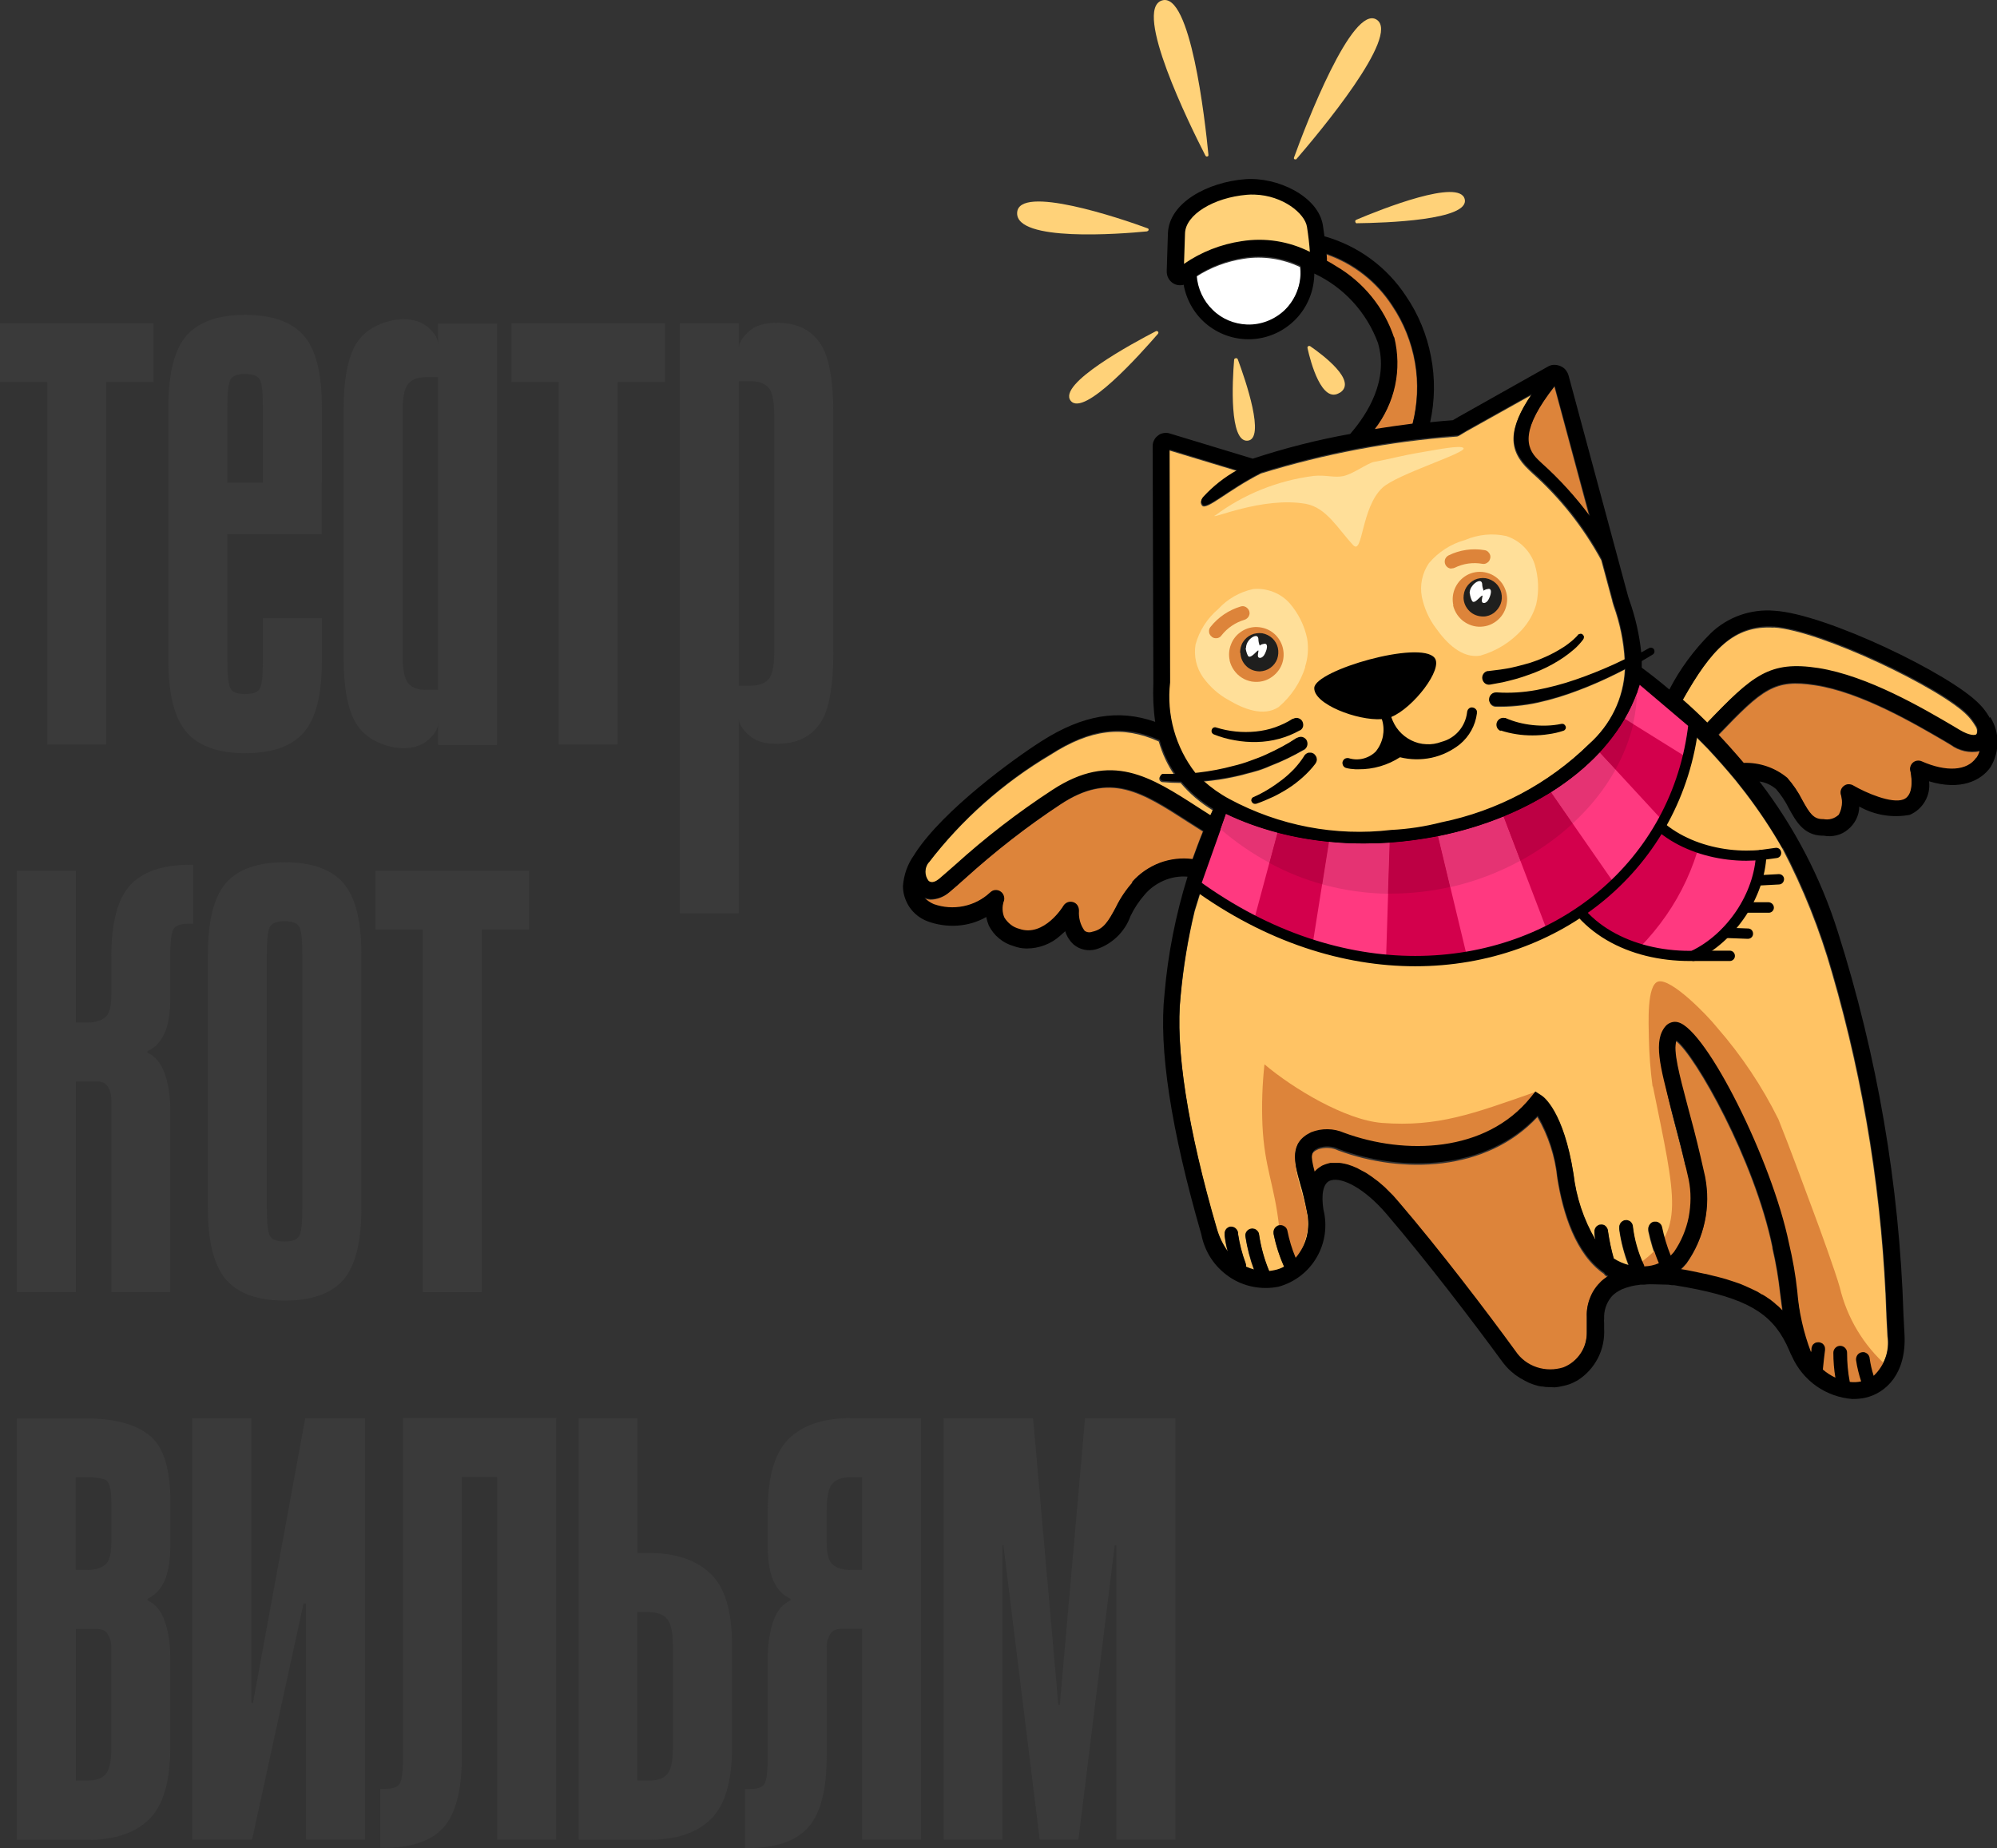 <?xml version="1.0" encoding="UTF-8"?> <svg xmlns="http://www.w3.org/2000/svg" xmlns:xlink="http://www.w3.org/1999/xlink" id="_Слой_2" data-name="Слой 2" viewBox="0 0 117.88 109.11"><rect x="0" y="0" width="117.88" height="109.11" fill="#333333" stroke="none"/><defs><style> .cls-1 { clip-path: url(#clippath); } .cls-2 { fill: none; } .cls-2, .cls-3, .cls-4, .cls-5, .cls-6, .cls-7, .cls-8, .cls-9, .cls-10, .cls-11, .cls-12, .cls-13, .cls-14, .cls-15, .cls-16 { stroke-width: 0px; } .cls-17 { clip-path: url(#clippath-1); } .cls-3 { fill-rule: evenodd; } .cls-3, .cls-10 { fill: #fff; } .cls-5 { fill: #3a3a3a; } .cls-6 { fill: #1f1f1e; } .cls-7 { fill: #d3004c; } .cls-8 { fill: #dd843a; } .cls-9 { fill: #bd0044; } .cls-11 { fill: #e53373; } .cls-12 { fill: #ffd179; } .cls-13 { fill: #ffd279; } .cls-14 { fill: #ffc364; } .cls-15 { fill: #ff3980; } .cls-16 { fill: #ffdf99; } </style><clipPath id="clippath"><path class="cls-2" d="m92.05,51.58c1.01,3.34,4.4,4.92,7.91,4.85,2.28-1.08,3.91-3.61,4.01-5.96-2.99.32-6.69-1.03-7.53-4.12l-4.39,5.23"></path></clipPath><clipPath id="clippath-1"><path class="cls-2" d="m99.97,42.72c-1.41,12.4-16.36,19-29.41,9.51l1.63-4.6c8.96,4.54,22.45.39,24.43-7.74l3.35,2.84"></path></clipPath></defs><g id="_Слой_1-2" data-name="Слой 1"><g><g><path class="cls-14" d="m72.99,27.83c-.74.41-1.41.94-1.98,1.56-.2.22-.12.38-.06.46.25.33,1.52-.9,3.48-1.89,3.75-1.16,7.61-1.89,11.52-2.18.08,0,.15-.03.21-.07l.42-.25,3.81-2.13c-1.39,2.04-1.37,3.27-.14,4.42l.21.2c1.64,1.46,3.01,3.2,4.06,5.13l.65,2.41v.02s.08.27.08.27c.37,1.03.59,2.11.65,3.2-.23.11-.47.22-.71.33-.73.33-1.48.63-2.24.89-.75.26-1.52.46-2.31.6-.77.14-1.55.19-2.32.14h-.02c-.1,0-.2.04-.27.11-.07.07-.11.17-.12.27,0,.1.03.2.1.28.07.08.16.12.26.13.84.02,1.69-.06,2.51-.24.81-.18,1.6-.42,2.38-.72.77-.29,1.52-.62,2.26-.99.16-.08.32-.16.49-.25-.04.85-.25,1.68-.62,2.44-.37.76-.89,1.44-1.52,2-2.41,2.36-5.44,3.96-8.73,4.63-.97.25-1.96.4-2.96.45-3.29.39-6.62-.25-9.54-1.82-.56-.3-1.07-.66-1.54-1.08.64-.06,1.28-.15,1.9-.29.35-.07.7-.18,1.06-.27.35-.09.69-.21,1.02-.36.68-.26,1.33-.58,1.96-.94h.02c.09-.06.15-.14.17-.25.02-.1,0-.21-.05-.3-.06-.09-.14-.15-.25-.18-.1-.02-.21,0-.3.05h-.02c-.57.38-1.18.7-1.8.98-.31.15-.64.26-.96.38-.32.12-.65.22-.99.3-.67.18-1.35.31-2.04.39l-.2.02c-1.17-1.51-1.71-3.43-1.49-5.34v-.22s-.03-13.53-.03-13.53l3.99,1.21"></path><path class="cls-10" d="m73.58,19.23c-.76-.03-1.49-.34-2.04-.87-.55-.53-.88-1.26-.93-2.02.85-.55,1.81-.91,2.81-1.06,1.13-.18,2.29,0,3.32.49.02.15.02.3.02.45-.03.82-.38,1.6-.97,2.17-.6.56-1.39.87-2.21.84"></path><path class="cls-12" d="m73.34,14.61c-1.27.26-2.96.88-4.02,1.86l.08-2.42c.05-1.49,1.4-2.54,3.45-2.79.16-.02,1.28.04,1.44.05,1.72.06,3.18.95,3.29,2.04.08.71-.1,1.49-.07,2.08-1.28-.85-2.74-1.14-4.17-.82"></path><path class="cls-14" d="m104.7,37.05c2.7.16,9.92,3.6,11.45,5.22.17.18.32.38.45.6.06.08.09.17.1.26,0,.09,0,.19-.05.27-.09.09-.43.1-1.02-.25l-.35-.21c-1.77-1.04-5.06-2.98-7.99-3.44-2.88-.44-3.86.41-6.55,3.22-.49-.49-.97-.94-1.45-1.35,1.72-3.03,3.06-4.45,5.4-4.31"></path><path class="cls-14" d="m77.56,49.97c.62.09,1.25.14,1.88.16.88.03,1.77,0,2.7-.06,1.06-.06,2.11-.22,3.14-.48,3.46-.7,6.65-2.4,9.18-4.88.62-.61,1.16-1.3,1.59-2.06l.48-1.07c.11-.33.2-.67.26-1.01,1.2.93,2.34,1.95,3.41,3.03l.63.64c.53.57,1.07,1.18,1.61,1.83l.59.75c.8,1.05,1.54,2.15,2.19,3.3,1.22,2.34,2.2,4.79,2.92,7.33,1.92,6.6,2.99,13.43,3.21,20.31.02.41.04.8.06,1.15.06.44.02.88-.13,1.29-.15.41-.39.79-.71,1.09-.11-.34-.19-.69-.24-1.05,0-.05-.03-.11-.05-.15-.03-.05-.06-.09-.11-.12-.04-.03-.09-.05-.14-.07-.05-.01-.1-.01-.16,0-.11.02-.2.08-.26.16-.06.09-.09.2-.07.3.06.43.17.85.3,1.26-.22.05-.45.06-.67.03-.1-.57-.16-1.14-.16-1.72,0-.11-.04-.21-.12-.29-.08-.08-.18-.12-.28-.12-.05,0-.11.01-.15.03-.05.02-.09.05-.13.09-.08.08-.12.18-.12.29,0,.49.04.99.12,1.47-.27-.13-.52-.29-.74-.48.04-.44.09-.83.13-1.16,0-.05,0-.11-.01-.16-.01-.05-.04-.1-.07-.14-.03-.04-.07-.08-.12-.1-.05-.03-.1-.04-.15-.05-.05,0-.11,0-.16.01-.05.01-.1.04-.14.07-.04.03-.08.07-.1.12-.03.05-.04.1-.05.15,0,.07-.02.15-.03.24-.44-1.15-.71-2.37-.81-3.6-.1-.96-.27-1.91-.49-2.84-1-4.9-4.85-12.58-6.54-13.03-.13-.04-.27-.04-.4,0-.13.04-.25.11-.34.21-.76.86-.34,2.4.33,4.95.23.88.5,1.87.76,2.99l.26,1.13c.15.73.15,1.49,0,2.23-.15.73-.44,1.43-.87,2.05-.06.07-.13.14-.19.21-.22-.54-.39-1.11-.51-1.68-.02-.11-.09-.2-.18-.26-.04-.03-.09-.05-.15-.06-.05,0-.11,0-.16,0-.05.01-.1.03-.14.06-.04.03-.08.07-.11.11-.03.05-.05.1-.06.15,0,.05,0,.11,0,.16.14.67.34,1.33.61,1.96-.27.12-.56.18-.86.19,0-.05-.02-.1-.04-.15-.32-.7-.53-1.44-.62-2.2,0-.06-.02-.11-.04-.16-.03-.05-.06-.1-.1-.13-.04-.04-.09-.06-.15-.08-.05-.02-.11-.02-.17-.01-.06,0-.11.03-.16.06-.05.03-.09.07-.12.12-.03.05-.05.1-.06.16,0,.06,0,.11,0,.17.1.73.29,1.45.56,2.14-.31-.08-.61-.21-.88-.39-.15-.53-.26-1.06-.34-1.6,0-.06-.01-.11-.04-.17-.02-.05-.06-.1-.1-.14-.04-.04-.09-.07-.15-.08-.05-.02-.11-.02-.17-.01-.06,0-.11.03-.16.06-.05.03-.09.07-.12.12-.03.05-.05.1-.06.16,0,.06,0,.11,0,.17.01.12.03.25.06.38-.7-1.19-1.14-2.52-1.3-3.9-.58-3.67-1.75-4.53-1.88-4.61l-.37-.24-.27.34c-2.65,3.29-7.44,3.42-11.02,2.1-.62-.27-1.32-.28-1.95-.03-1.32.62-.99,1.76-.65,2.98.17.56.3,1.13.41,1.71.11.47.1.97-.01,1.44-.12.47-.34.91-.66,1.28-.22-.52-.39-1.06-.5-1.61-.02-.1-.09-.2-.17-.26-.09-.06-.2-.08-.3-.06-.05,0-.11.03-.15.06-.05.03-.09.07-.12.12-.03.04-.05.09-.06.15-.01.05,0,.11,0,.16.14.67.35,1.32.63,1.94-.18.1-.38.17-.58.21-.1.02-.21.04-.31.05-.29-.69-.49-1.42-.6-2.16,0-.05-.02-.11-.05-.15-.03-.05-.07-.09-.11-.12-.09-.06-.19-.09-.3-.07-.11.02-.2.07-.27.16-.03.04-.05.09-.07.14-.01.05-.01.11,0,.16.1.67.27,1.33.51,1.97-.16-.04-.32-.1-.48-.17.01-.07,0-.14-.02-.2-.21-.56-.36-1.15-.45-1.74,0-.06,0-.12-.03-.17-.02-.05-.06-.1-.1-.14-.04-.04-.09-.07-.15-.09-.05-.02-.11-.02-.17-.02-.06,0-.11.03-.16.06-.05.03-.09.07-.12.12-.03.05-.05.1-.06.16-.01.06,0,.12,0,.17.04.32.1.64.19.95-.29-.39-.5-.84-.64-1.31-1.74-5.96-2.48-10.74-2.15-13.8.16-1.69.43-3.37.83-5.02l.83-2.7c.16-.45.33-.91.52-1.4.08-.18.29-.73.38-.93.06-.14.12-.29.19-.44,1.24.65,2.56,1.13,3.93,1.44l1.19.21"></path><path class="cls-8" d="m91.75,22.82l2.07,7.7c-.85-1.13-1.8-2.18-2.84-3.12l-.21-.2c-.79-.75-1.02-1.82.98-4.37"></path><path class="cls-8" d="m82.27,19.98c-.59-1.78-1.82-3.28-3.43-4.22-.18-.12-.36-.22-.54-.32.01-.07.01-.14,0-.21,0-.06-.01-.14-.02-.21,1.6.55,2.97,1.62,3.89,3.04.68,1.01,1.14,2.16,1.35,3.37.21,1.21.15,2.45-.15,3.63-.72.09-1.48.2-2.25.32.59-.75.99-1.63,1.19-2.57.2-.94.18-1.91-.05-2.83"></path><path class="cls-14" d="m54.77,51c1.98-2.59,4.44-4.77,7.24-6.43,2.36-1.52,4.28-1.74,6.39-.79.2.71.51,1.38.93,1.99-.23,0-.46,0-.68,0-.06,0-.11.01-.15.05s-.07.09-.07.14c0,.06.01.11.05.15.04.04.09.07.14.07.36.03.72.05,1.07.05.54.64,1.18,1.18,1.89,1.61-.05.11-.1.23-.14.33h-.02s0,.04,0,.04l-.69-.44c-2.88-1.86-5.15-3.33-8.63-1.06-2.04,1.33-3.97,2.82-5.78,4.46-.36.31-.67.59-.92.8-.15.12-.42.29-.62.11-.12-.16-.18-.34-.18-.54s.06-.39.17-.54"></path><path class="cls-8" d="m66.84,52.15c-.4.44-.74.95-1,1.49-.43.8-.72,1.31-1.39,1.45-.08.03-.16.04-.24.03-.08-.01-.16-.04-.22-.09-.25-.34-.36-.76-.33-1.19,0-.11-.03-.22-.09-.31-.06-.09-.15-.16-.26-.19-.1-.03-.22-.03-.32.01-.1.04-.19.11-.25.2,0,.02-1.15,1.87-2.6,1.36-.19-.05-.36-.14-.52-.26-.15-.12-.28-.27-.37-.44-.12-.29-.13-.62-.04-.92.04-.1.05-.22.02-.33-.03-.11-.1-.21-.19-.27-.09-.07-.21-.1-.32-.09-.11,0-.22.06-.3.13-.44.41-.98.69-1.57.81-.59.12-1.19.08-1.76-.12-.21-.09-.4-.22-.56-.39.12.05.25.08.38.09.4,0,.78-.15,1.09-.41.27-.22.59-.51.95-.83,1.77-1.6,3.65-3.07,5.64-4.38,2.93-1.93,4.77-.74,7.56,1.06l.85.54c-.24.58-.44,1.14-.63,1.66-.66-.09-1.33-.01-1.95.22-.62.23-1.18.62-1.62,1.12"></path><path class="cls-8" d="m94.96,75.4c-.05.03-.11.07-.16.11l-.08.05c-.07.05-.14.11-.21.17-.28.27-.51.59-.65.95-.15.36-.22.75-.2,1.14,0,.13,0,.26,0,.39,0,.16,0,.32,0,.48.01.46-.11.91-.36,1.29-.25.38-.61.68-1.03.84-.51.16-1.06.16-1.57-.01s-.95-.5-1.25-.95c-1.68-2.31-4.49-6-6.88-8.79-.09-.11-.18-.21-.27-.31l-.09-.09c-.06-.07-.13-.14-.2-.2l-.09-.09-.2-.2-.08-.07c-.09-.08-.19-.16-.28-.24l-.05-.04c-.07-.06-.15-.12-.23-.17l-.09-.07-.19-.13-.09-.06c-.07-.05-.14-.09-.22-.13l-.06-.03c-.09-.05-.18-.1-.26-.14l-.07-.04-.19-.08-.09-.04-.18-.06-.08-.03c-.08-.02-.16-.05-.24-.06h-.02c-.08-.02-.16-.03-.24-.04h-.33s-.1-.01-.14,0h-.09s-.15.04-.15.04l-.07.02c-.07.02-.14.05-.21.08-.03.01-.07.03-.11.06l-.03.02s-.06.03-.08.05l-.04.03-.09.07-.03.03s-.08.07-.11.11c-.27-1.01-.22-1.2.23-1.4.39-.13.82-.11,1.19.07,3.75,1.39,8.74,1.27,11.75-1.97.64,1.1,1.04,2.33,1.17,3.6.33,2.1,1.09,4.52,2.76,5.66.03.06.08.11.14.14.06.04.12.06.19.06l-.03.02"></path><path class="cls-8" d="m105.18,77.4c-.05-.05-.1-.1-.15-.15l-.06-.06-.17-.14-.04-.04c-.07-.06-.14-.12-.21-.17l-.06-.04-.18-.12-.07-.05c-.07-.05-.15-.09-.23-.14h-.02s-.26-.16-.26-.16l-.08-.04-.21-.1-.08-.04-.29-.13-.04-.02-.26-.11-.1-.04-.26-.09-.09-.03-.34-.11-.09-.02-.28-.08-.12-.03c-.11-.03-.21-.06-.32-.08l-.08-.02-.4-.1-.12-.03-.33-.07-.13-.03c-.15-.03-.3-.06-.45-.09-.15-.03-.31-.06-.47-.08.13-.12.24-.24.35-.37.52-.73.88-1.55,1.07-2.43.19-.87.19-1.78.02-2.66l-.27-1.18c-.26-1.13-.53-2.14-.77-3.02-.47-1.79-.87-3.25-.65-3.85,1.12.85,4.62,7.01,5.68,12.18v.05c.21.9.36,1.8.46,2.72.04.33.09.67.13,1l-.03-.03"></path><path class="cls-8" d="m116.66,44.79c-.53.77-1.76.85-3.21.21-.08-.04-.18-.05-.27-.04-.09.01-.18.05-.25.11-.07.06-.12.14-.15.23-.03.09-.03.18,0,.27,0,.01.32,1.4-.42,1.68-.7.26-2.19-.38-2.96-.83-.08-.05-.18-.07-.28-.07-.1,0-.19.04-.27.1s-.14.14-.17.23c-.03.09-.03.19,0,.29.11.39.07.82-.13,1.18-.12.11-.27.2-.42.24-.16.05-.33.05-.49.02h-.04c-.55,0-.78-.36-1.2-1.12-.24-.48-.54-.92-.89-1.32-.72-.6-1.64-.91-2.57-.88-.51-.6-1.01-1.16-1.5-1.68,2.62-2.74,3.31-3.31,5.71-2.94,2.74.42,5.93,2.31,7.65,3.31l.35.21c.24.18.52.3.82.37.29.06.6.07.9,0-.04.15-.11.28-.19.41"></path><path class="cls-16" d="m77.03,39.39c.18-.54.22-1.12.13-1.68-.16-.78-.52-1.5-1.04-2.1-.27-.3-.61-.53-.98-.67-.37-.14-.78-.2-1.17-.16-.79.17-1.51.58-2.06,1.18-.65.55-1.12,1.28-1.34,2.1-.11.68.05,1.38.45,1.94.4.55.91,1.01,1.5,1.33.87.52,2.07,1.01,2.96.41.73-.62,1.28-1.44,1.57-2.36"></path><path class="cls-16" d="m89.84,37.18c.39-.43.68-.94.84-1.5.18-.79.14-1.6-.09-2.37-.13-.39-.35-.74-.64-1.03s-.64-.5-1.03-.63c-.81-.18-1.66-.1-2.43.23-.84.23-1.59.71-2.15,1.38-.39.58-.54,1.29-.41,1.98.14.67.42,1.31.84,1.86.6.85,1.52,1.79,2.61,1.61.95-.27,1.8-.8,2.47-1.54"></path><path class="cls-8" d="m71.53,37.6s.09.06.14.07c.05.01.11.02.16.01.05,0,.1-.02.15-.05.05-.03.09-.06.12-.11.35-.45.83-.77,1.37-.93.05-.02.1-.04.14-.08.04-.03.08-.08.1-.12.03-.05.04-.1.05-.15,0-.05,0-.11-.02-.16s-.04-.1-.08-.14-.08-.08-.12-.1c-.05-.03-.1-.04-.15-.05-.05,0-.11,0-.16.02-.7.21-1.32.63-1.78,1.21-.03.04-.06.09-.07.14-.01.05-.02.11-.01.16,0,.05.02.1.05.15.03.05.06.09.11.12"></path><path class="cls-8" d="m85.68,33.56c.07,0,.13-.01.19-.04.51-.25,1.08-.33,1.64-.23.11.02.21-.01.3-.08.09-.06.14-.16.16-.27.02-.11-.01-.22-.08-.3-.06-.09-.16-.15-.27-.16-.72-.12-1.46-.01-2.11.31-.08.04-.15.11-.19.19-.04.08-.05.18-.03.27.02.09.07.17.14.23.07.06.16.09.25.09"></path><path class="cls-8" d="m74.52,66.42c.12,2.56.71,3.5.99,6.05.05.42.15,1.71.53,1.89.56.27.97-.9,1.1-1.52.32-1.62-.86-3.14-.68-4.91.05-.24.16-.46.32-.64.16-.18.36-.32.59-.4.63-.23,1.32-.22,1.95.03,1.66.75,3.5,1.01,5.29.74,1.2-.09,2.37-.43,3.45-.97,1-.53,1.88-1.29,2.55-2.21-3.67,1.28-5.73,2.07-9.03,1.82-2.17-.17-5.28-2.05-6.94-3.46-.13,1.19-.17,2.39-.12,3.58"></path><path class="cls-8" d="m97.57,64.15c1.36,6.7,1.91,8.52-.78,10.43-.12.09.31.49.46.51.08,0,1.7-.91,1.76-.96.37-.43.64-.95.78-1.51.22-.88.29-1.79.21-2.69,0-.51-.48-.8-.57-1.3-.09-.42-.23-.92-.34-1.34-.44-1.58-.8-3.19-1.07-4.81-.11-.69-.14-1.55.45-1.91.21-.1.45-.13.68-.07.23.06.43.19.57.38.29.29.56.6.8.94,1.26,1.81,2.3,3.76,3.11,5.82.62,1.6,1.14,3.23,1.57,4.88.52,1.86.9,3.75,1.14,5.66.15.75.4,1.47.75,2.15.29.49.77,1.37,1.33,1.31.08,0,.65.35.7.29.05-.06,2.99-.73,2.26-1.28-1.38-1.22-2.35-2.84-2.78-4.64-.26-.93-1.21-3.55-1.55-4.45-.78-2.08-1.25-3.41-2.07-5.47-.97-1.96-2.19-3.78-3.62-5.42-.59-.74-2.7-2.91-3.47-2.72-.7.18-.57,2.54-.56,3.31.02.97.09,1.93.22,2.89"></path><path class="cls-4" d="m81.56,42.45l.02.05c.1.32.11.66.05.98-.07.33-.21.63-.42.89-.21.21-.47.35-.75.42-.28.07-.58.06-.86-.03-.07-.01-.15,0-.22.04-.06.04-.11.11-.13.18-.02.07,0,.15.03.22.04.07.1.12.17.14.18.05.37.07.56.08h.18c.87.01,1.72-.24,2.45-.71.61.15,1.24.16,1.86.03.61-.13,1.19-.41,1.68-.8h0c.55-.46.91-1.11,1-1.82,0-.04,0-.08,0-.12,0-.04-.03-.08-.05-.11-.02-.03-.06-.06-.09-.08-.04-.02-.07-.03-.12-.04s-.08,0-.12.01c-.04.01-.07.03-.1.06-.03.03-.06.06-.07.1-.02.04-.03.08-.03.12-.05.41-.22.8-.49,1.11-.27.31-.63.53-1.02.63-.29.11-.6.16-.9.14-.31-.01-.61-.09-.89-.23-.28-.14-.52-.33-.72-.56-.2-.23-.35-.51-.45-.8v-.02c1.29-.53,3.08-2.84,2.55-3.49-.85-1.06-7.04.73-7.1,1.77-.05.96,2.55,1.95,3.98,1.85Z"></path><path class="cls-4" d="m87.96,40.42l.76-.14c.25-.06.5-.12.75-.19.25-.07.5-.15.74-.24.12-.04.24-.09.36-.13l.36-.15c.48-.21.93-.46,1.36-.75.22-.15.42-.31.62-.48.2-.17.38-.37.54-.58.03-.04.05-.1.05-.15s-.03-.1-.07-.14c-.04-.04-.1-.06-.15-.05s-.11.03-.15.07v.02c-.16.17-.33.33-.52.47-.19.15-.39.28-.6.4-.42.25-.86.45-1.31.62l-.34.12-.35.1c-.23.07-.47.12-.71.18-.23.06-.48.09-.72.13l-.72.09h-.05c-.1.02-.19.08-.25.17-.06.09-.08.2-.06.3.02.1.08.2.16.26s.19.09.29.07h0Z"></path><path class="cls-4" d="m88.59,43.13c.3.1.61.17.93.22.31.05.62.07.94.07.31,0,.62-.02.93-.07.31-.04.62-.11.91-.21.05-.02.09-.06.11-.1s.03-.1.01-.15-.05-.09-.09-.12c-.04-.03-.1-.04-.15-.03h-.02c-.28.06-.56.09-.84.1-.28.01-.57,0-.85-.03-.28-.03-.56-.08-.83-.15-.27-.07-.53-.16-.78-.27h-.05c-.1-.02-.2,0-.28.05-.08.05-.15.13-.18.23-.03.1-.02.2.02.29.04.09.12.16.21.2v-.02Z"></path><path class="cls-4" d="m71.65,43.36c.4.16.82.28,1.25.35.43.08.86.11,1.29.1.89-.02,1.76-.25,2.54-.69h.02c.09-.06.15-.14.17-.24.02-.1,0-.21-.05-.3-.05-.09-.14-.15-.24-.18-.1-.03-.2-.01-.3.04h-.03c-.32.21-.67.37-1.03.5-.37.13-.75.21-1.14.25-.79.08-1.59,0-2.35-.24h0c-.05-.02-.11-.01-.15.01-.05.02-.08.07-.1.12-.02.05-.02.11,0,.16s.06.09.11.11v.02Z"></path><path class="cls-4" d="m76.98,44.64c-.17.27-.37.52-.58.75-.22.23-.46.45-.72.65-.26.2-.53.39-.81.56-.28.17-.57.33-.88.46-.05.02-.09.06-.11.11s-.03.1,0,.15c.02.05.06.09.1.12.05.02.1.03.16.02.33-.11.66-.25.98-.4.32-.15.62-.32.92-.51.3-.19.58-.41.84-.64.27-.24.53-.51.75-.8l.02-.03s.06-.09.07-.15c.01-.05.02-.11,0-.16,0-.05-.03-.11-.06-.15-.03-.05-.07-.09-.11-.12-.05-.03-.1-.05-.15-.06-.05,0-.11,0-.16,0-.05.01-.1.04-.15.07-.04.03-.08.08-.11.12h0Z"></path><path class="cls-4" d="m117.45,42.39l-.04-.08c-.16-.27-.34-.51-.56-.73-1.7-1.79-9.1-5.34-12.1-5.52-.69-.06-1.39.03-2.04.26-.65.23-1.25.6-1.75,1.09-.97.97-1.79,2.08-2.42,3.3-.58-.49-1.13-.92-1.63-1.29,0-.13,0-.26,0-.39.22-.13.45-.26.67-.4.04-.03.07-.08.08-.13.01-.05,0-.1-.02-.15-.03-.05-.07-.08-.12-.1-.05-.02-.1-.01-.15,0-.16.09-.33.18-.49.27-.11-1.04-.34-2.06-.69-3.05l-.08-.24-3.52-13.06c-.03-.12-.1-.24-.18-.34-.08-.1-.19-.17-.31-.22-.12-.05-.25-.07-.37-.07-.13,0-.25.04-.37.11l-5.26,2.96-.34.2c-.42.03-.87.07-1.34.12.28-1.27.3-2.59.05-3.87-.24-1.28-.74-2.5-1.47-3.57-1.13-1.73-2.84-2.98-4.82-3.54-.03-.21-.06-.43-.09-.64-.27-1.73-2.7-2.88-4.6-2.73-2.16.17-4.49,1.36-4.55,3.21l-.07,2.22c0,.15.03.3.11.44.08.13.19.24.33.31.1.05.21.08.33.08.08,0,.15,0,.23-.03.17.95.68,1.81,1.44,2.4.76.59,1.71.88,2.67.81.96-.07,1.86-.5,2.52-1.19.67-.7,1.05-1.62,1.08-2.59v-.09c1.74.81,3.09,2.29,3.76,4.1.64,2.19-.6,4.17-1.64,5.37-1.95.35-3.87.84-5.75,1.46l-4.91-1.49c-.12-.04-.24-.04-.36-.02-.12.02-.24.07-.33.15-.1.07-.18.17-.23.28-.06.11-.08.23-.08.36l.04,13.78v.2c-.03.76,0,1.53.11,2.28-2.18-.77-4.28-.4-6.68,1.12-1.69,1.07-5.82,4.08-7.49,6.64l-.06.1c-.39.54-.61,1.17-.66,1.84,0,.45.15.89.4,1.26.26.37.62.65,1.04.81.56.21,1.17.3,1.77.26.6-.04,1.19-.21,1.71-.51.03.17.08.34.15.51.15.29.35.55.61.76.25.21.54.36.86.45.24.09.5.14.76.14.74,0,1.46-.27,2.01-.78.09-.08.18-.16.27-.24.09.31.27.58.5.79.18.15.39.25.62.3.23.05.46.04.69-.02.47-.14.89-.4,1.25-.74.35-.34.63-.76.79-1.22.22-.46.5-.88.83-1.26.31-.37.7-.65,1.14-.84.44-.19.92-.27,1.4-.23-.7,2.25-1.16,4.57-1.36,6.92-.35,3.23.38,8,2.17,14.19.1.51.29.99.57,1.42.28.43.65.8,1.07,1.09.42.29.9.49,1.4.59.5.1,1.02.1,1.52,0,.95-.26,1.76-.88,2.25-1.73.5-.85.64-1.87.4-2.83-.14-.9-.01-1.52.36-1.69.04-.02.08-.03.12-.04.64-.16,1.93.46,3.24,1.99,2.37,2.77,5.16,6.43,6.84,8.73.05.07.11.14.16.2l.05.06.14.15.05.05c.06.06.12.11.19.17l.04.03c.05.05.11.09.16.13l.06.04c.06.04.12.08.18.12l.03.02c.07.04.14.08.22.12l.05.03c.06.03.12.06.18.09l.06.03c.07.03.16.06.23.09.08.03.16.05.23.07l.06.02.2.04h.05c.08,0,.17.03.25.03l.51.02.17-.02.12-.02.19-.04s.06-.01.09-.02c.1-.02.19-.05.28-.08.17-.06.33-.14.49-.23.51-.32.92-.77,1.2-1.31.28-.54.4-1.14.37-1.74,0-.11,0-.22,0-.33-.01-.09-.01-.18,0-.27-.02-.45.12-.89.4-1.25.04-.05.09-.1.14-.15.05-.04.1-.08.15-.12l.06-.04.11-.07.08-.04.11-.06.09-.03.12-.05.1-.03.14-.04.11-.03.14-.03s.07-.01.11-.02l.17-.02.11-.02h.22c.21-.03.43-.03.67-.02l.75.02.23.03h.12s.24.04.24.04l.11.02.36.06c.23.04.45.09.67.13,3.21.67,4.56,1.59,5.41,3.59.05.13.11.25.17.37h0c.32.71.82,1.31,1.44,1.75.63.44,1.36.7,2.12.76.27,0,.53-.02.79-.08,1.19-.28,2.41-1.41,2.29-3.73-.02-.35-.04-.74-.06-1.15-.24-7.69-1.55-15.31-3.88-22.64-1.01-3.2-2.58-6.2-4.62-8.86.36.05.7.21.98.45.29.34.55.72.75,1.13.41.75.87,1.59,1.96,1.62h.1c.25.05.51.04.76-.02.25-.06.48-.18.68-.35.2-.16.36-.37.48-.6.11-.23.18-.49.18-.75.91.51,1.96.68,2.98.49.38-.16.69-.44.9-.8.21-.36.29-.77.24-1.18,1.85.56,3.07-.03,3.63-.84.27-.45.41-.96.41-1.48,0-.52-.15-1.03-.43-1.48m-43.87-23.17c-.76-.03-1.49-.33-2.03-.87-.55-.53-.88-1.25-.94-2.02.85-.55,1.81-.91,2.81-1.06,1.13-.18,2.29,0,3.32.49.02.15.02.3.02.45-.03.82-.38,1.6-.97,2.17-.6.56-1.39.87-2.21.84h0m-.32-4.92c-1.22.18-2.39.64-3.4,1.34l.06-1.81c.04-1.09,1.67-2.1,3.65-2.27.15-.01.3-.02.46-.01,1.66.05,2.97,1.11,3.09,1.91.08.51.14,1.04.17,1.47-1.25-.63-2.65-.85-4.03-.63m31.44,22.75c2.7.16,9.92,3.6,11.45,5.22.17.18.32.38.45.6.06.08.09.17.1.26,0,.09,0,.19-.05.27-.08.09-.43.1-1.01-.25l-.35-.21c-1.77-1.04-5.06-2.98-7.99-3.44-2.88-.44-3.86.41-6.55,3.22-.49-.49-.97-.94-1.44-1.35,1.71-3.04,3.05-4.46,5.4-4.32h0m-12.97-14.21l2.08,7.69c-.84-1.13-1.79-2.18-2.84-3.12l-.21-.2c-.78-.75-1.01-1.82.98-4.38h-.01m-9.48-2.84c-.59-1.78-1.82-3.28-3.43-4.22-.18-.12-.36-.22-.54-.32.01-.07.01-.14,0-.21,0-.06-.01-.14-.02-.21,1.6.55,2.97,1.62,3.89,3.04.68,1.01,1.14,2.16,1.35,3.37.21,1.21.15,2.45-.15,3.63-.72.09-1.48.2-2.25.32.59-.75,1.01-1.63,1.21-2.57.2-.94.18-1.91-.05-2.85h-.01m-9.27,7.85c-.74.41-1.41.94-1.98,1.56-.2.22-.12.38-.06.46.25.33,1.52-.9,3.48-1.89,3.75-1.16,7.61-1.89,11.52-2.18.08,0,.15-.03.21-.07l.42-.25,3.81-2.13c-1.39,2.04-1.37,3.27-.14,4.42l.21.2c1.64,1.46,3.01,3.2,4.06,5.13l.65,2.41v.02s.08.27.08.27c.37,1.03.59,2.11.65,3.2-.23.11-.47.22-.7.33-.73.33-1.48.63-2.24.89-.75.26-1.52.46-2.3.61-.77.14-1.55.19-2.32.14h-.03c-.05,0-.11,0-.16.02-.05.02-.1.04-.14.08-.04.04-.07.08-.1.13-.02.05-.04.1-.04.16,0,.05,0,.11.03.16.02.05.05.1.09.13.04.04.08.07.13.09.05.02.1.03.16.03.84.02,1.69-.06,2.51-.24.81-.18,1.6-.42,2.38-.72.77-.29,1.52-.62,2.26-.99.16-.08.32-.16.49-.25-.04.85-.25,1.68-.62,2.44-.37.76-.89,1.44-1.52,2-2.41,2.36-5.44,3.96-8.73,4.63-.97.25-1.96.4-2.96.45-3.29.39-6.62-.25-9.54-1.82-.56-.3-1.07-.66-1.54-1.08.64-.06,1.28-.15,1.9-.29.35-.07.7-.18,1.06-.27.35-.09.69-.21,1.02-.36.68-.26,1.33-.57,1.96-.94h.02c.09-.06.15-.14.17-.25.02-.1,0-.21-.05-.3-.06-.09-.14-.15-.25-.18-.1-.02-.21,0-.3.05h-.02c-.57.38-1.18.7-1.8.98-.31.15-.64.26-.96.38-.32.12-.65.22-.99.3-.67.18-1.35.31-2.04.39l-.2.02c-1.17-1.51-1.71-3.43-1.49-5.34v-.22s-.03-13.53-.03-13.53l3.99,1.22m-18.21,23.16c1.98-2.59,4.44-4.77,7.24-6.43,2.36-1.5,4.28-1.74,6.39-.79.2.71.51,1.38.93,1.99-.23,0-.46,0-.68,0-.03,0-.06,0-.08,0l-.07.04-.05.07s-.02.05-.02.08c0,.03,0,.06,0,.08l.04.07.06.05.08.02c.36.03.72.05,1.07.05.54.64,1.18,1.18,1.89,1.61-.05.11-.1.23-.15.33h-.02s0,.04,0,.04l-.69-.44c-2.88-1.86-5.15-3.33-8.63-1.06-2.04,1.33-3.97,2.82-5.78,4.46-.36.31-.67.59-.92.8-.15.12-.42.29-.62.11-.12-.15-.18-.34-.18-.54,0-.19.06-.38.17-.54m12.07,1.15c-.4.45-.74.95-1,1.49-.43.8-.72,1.31-1.39,1.45-.08.03-.16.04-.24.03-.08-.01-.16-.04-.22-.09-.25-.34-.36-.76-.33-1.19,0-.11-.03-.22-.09-.31-.06-.09-.15-.16-.26-.19-.1-.03-.22-.03-.32.01-.1.04-.19.11-.25.21,0,.02-1.15,1.87-2.6,1.36-.19-.05-.36-.13-.51-.25-.15-.12-.28-.26-.38-.43-.12-.29-.13-.62-.04-.92.05-.1.05-.22.02-.33-.03-.11-.1-.21-.19-.27-.09-.07-.21-.1-.32-.09-.11,0-.22.06-.3.14-.44.41-.98.69-1.57.81-.59.12-1.19.08-1.76-.12-.21-.09-.4-.22-.56-.39.12.05.26.08.39.09.4,0,.78-.15,1.09-.41.27-.22.59-.51.95-.83,1.77-1.6,3.65-3.07,5.64-4.38,2.93-1.93,4.77-.74,7.56,1.06l.85.54c-.24.58-.44,1.14-.63,1.66-.66-.09-1.33-.01-1.95.22-.62.24-1.18.62-1.62,1.12h0m28.12,23.25c-.05.03-.11.07-.16.11l-.07.05c-.07.05-.14.11-.21.17-.28.27-.51.59-.65.95-.15.36-.22.75-.2,1.14,0,.13,0,.26,0,.39,0,.16,0,.32,0,.48.01.46-.11.91-.36,1.29-.25.38-.61.68-1.03.84-.51.16-1.06.16-1.57-.01-.51-.17-.95-.5-1.25-.95-1.68-2.31-4.49-6-6.88-8.79-.09-.11-.18-.21-.27-.31l-.08-.09-.2-.2-.09-.09-.2-.2-.08-.07c-.09-.08-.19-.16-.28-.24l-.05-.04-.23-.17-.09-.07-.19-.13-.09-.06c-.07-.05-.14-.09-.22-.13l-.06-.03c-.09-.05-.18-.1-.26-.14l-.07-.04-.19-.08-.09-.04-.18-.06-.08-.03c-.08-.02-.16-.04-.24-.06h-.02c-.08-.02-.16-.03-.24-.04h-.33s-.14,0-.14,0h-.09s-.15.04-.15.04l-.07.02c-.07.02-.14.05-.21.08-.03.01-.07.03-.11.06l-.03.02-.08.05-.04.03-.09.07-.03.03s-.08.07-.11.11c-.27-1.01-.21-1.2.23-1.4.39-.13.82-.11,1.19.07,3.75,1.39,8.74,1.27,11.75-1.97.64,1.1,1.04,2.33,1.17,3.61.33,2.1,1.09,4.52,2.76,5.66.03.06.08.11.14.14.06.04.12.06.19.06h-.05m10.22,2.01c-.05-.05-.1-.1-.15-.15l-.06-.06-.17-.14-.04-.04c-.07-.06-.14-.12-.21-.17l-.06-.05c-.06-.04-.12-.08-.18-.12l-.07-.05c-.07-.05-.15-.09-.23-.14h-.02s-.26-.16-.26-.16l-.08-.04c-.07-.03-.14-.07-.21-.1l-.08-.04-.29-.13-.04-.02-.26-.11-.1-.04-.26-.09-.09-.03-.34-.11-.09-.03-.28-.08-.12-.03c-.11-.03-.21-.06-.32-.08l-.08-.02-.4-.1-.12-.02-.33-.07-.13-.03-.45-.09c-.16-.03-.31-.06-.47-.08.13-.12.24-.24.35-.37.52-.73.88-1.55,1.07-2.43.19-.87.19-1.78.02-2.66l-.27-1.18c-.26-1.13-.53-2.14-.77-3.02-.47-1.79-.87-3.25-.65-3.85,1.12.85,4.62,7.01,5.68,12.18v.05c.21.9.36,1.8.46,2.72.04.33.09.67.13,1l-.03-.03m.05-27.28c1.22,2.34,2.2,4.79,2.92,7.33,1.92,6.6,2.99,13.43,3.21,20.31.02.41.04.8.06,1.15.06.44.02.88-.13,1.29-.15.41-.39.79-.71,1.09-.11-.34-.19-.69-.24-1.05,0-.05-.03-.11-.05-.15-.03-.05-.06-.09-.11-.12-.04-.03-.09-.05-.14-.07-.05-.01-.1-.01-.16,0-.11.02-.2.08-.26.16-.06.09-.09.2-.08.3.06.43.17.85.3,1.26-.22.05-.45.06-.67.03-.11-.57-.16-1.14-.16-1.72,0-.11-.04-.21-.12-.29-.08-.08-.18-.12-.29-.12-.05,0-.1.01-.15.03-.05.02-.09.05-.13.09-.08.08-.12.18-.12.29,0,.49.04.99.12,1.47-.27-.13-.52-.29-.74-.48.04-.44.09-.83.13-1.16,0-.05,0-.11-.01-.16-.01-.05-.04-.1-.07-.14-.03-.04-.07-.08-.12-.1-.05-.03-.1-.04-.15-.05-.05,0-.11,0-.16.01-.05.01-.1.04-.14.07-.04.03-.08.07-.1.12-.03.05-.04.1-.05.15,0,.08,0,.16-.03.23-.44-1.15-.71-2.36-.81-3.6-.1-.95-.27-1.9-.49-2.83-1.01-4.9-4.86-12.58-6.53-13.04-.13-.04-.27-.04-.4,0-.13.04-.25.11-.34.21-.76.86-.34,2.4.33,4.95.23.88.5,1.87.76,2.99l.26,1.13c.15.73.14,1.49,0,2.23-.15.73-.44,1.43-.87,2.05-.06.07-.13.14-.19.21-.22-.54-.39-1.11-.51-1.68-.02-.11-.09-.2-.18-.26-.04-.03-.09-.05-.15-.06-.05,0-.11,0-.16,0-.05.01-.1.03-.14.06-.04.03-.08.07-.11.12-.03.04-.05.1-.06.15,0,.05,0,.11,0,.16.14.67.34,1.33.61,1.96-.27.12-.56.18-.86.19,0-.05-.02-.1-.05-.15-.32-.7-.53-1.44-.62-2.2,0-.06-.02-.11-.04-.16-.03-.05-.06-.1-.1-.13-.04-.04-.09-.06-.15-.08-.05-.02-.11-.02-.17-.01-.06,0-.11.03-.16.06-.05.03-.09.07-.12.12-.03.05-.05.1-.06.16,0,.06,0,.11,0,.17.1.73.29,1.45.56,2.14-.31-.08-.61-.21-.89-.39-.15-.53-.26-1.06-.34-1.6,0-.06-.01-.11-.04-.17-.02-.05-.06-.1-.1-.14-.04-.04-.09-.07-.15-.08-.05-.02-.11-.02-.17-.01-.06,0-.11.03-.16.06-.05.03-.09.07-.12.12-.03.05-.05.1-.06.16,0,.06,0,.11,0,.17.01.12.03.25.06.38-.7-1.19-1.14-2.52-1.3-3.9-.58-3.67-1.75-4.53-1.88-4.61l-.37-.24-.27.34c-2.65,3.29-7.44,3.42-11.02,2.1-.62-.27-1.32-.28-1.95-.03-1.31.62-.99,1.76-.65,2.98.17.56.3,1.13.41,1.71.11.47.1.97-.01,1.44-.12.47-.34.91-.66,1.28-.22-.52-.38-1.06-.49-1.61-.02-.1-.09-.2-.18-.25-.09-.06-.2-.08-.3-.06-.05,0-.11.03-.15.06-.05.03-.09.07-.12.12-.03.04-.05.09-.06.15-.01.05,0,.11,0,.16.13.67.34,1.33.62,1.95-.18.1-.37.17-.57.21-.1.02-.21.04-.31.05-.29-.69-.49-1.42-.6-2.16,0-.05-.02-.11-.05-.15-.03-.05-.07-.09-.11-.12-.06-.05-.14-.07-.22-.08-.08,0-.16.02-.23.06-.07.04-.12.1-.16.17-.03.07-.05.15-.03.23.1.67.28,1.33.51,1.96-.16-.04-.32-.1-.48-.17.01-.07,0-.14-.02-.2-.21-.56-.36-1.15-.45-1.74,0-.06,0-.12-.03-.17-.02-.05-.06-.1-.1-.14-.04-.04-.09-.07-.15-.09-.05-.02-.11-.02-.17-.02-.06,0-.11.03-.16.06-.05.03-.09.07-.12.12-.03.05-.05.1-.06.16,0,.06,0,.12,0,.17.04.32.1.64.19.95-.29-.4-.5-.84-.64-1.31-1.74-5.96-2.48-10.74-2.15-13.8.15-1.69.43-3.37.82-5.02l.83-2.71c.16-.45.33-.91.53-1.4.08-.18.29-.73.38-.93.06-.14.12-.29.19-.44,1.24.65,2.56,1.13,3.93,1.44l1.19.21c.62.09,1.25.14,1.88.16.88.03,1.78,0,2.7-.06,1.06-.06,2.11-.22,3.14-.48,3.46-.7,6.65-2.4,9.18-4.88.62-.61,1.16-1.3,1.59-2.06l.48-1.07c.11-.33.2-.67.26-1.01,1.2.93,2.34,1.95,3.41,3.03l.63.64c.53.57,1.07,1.18,1.61,1.83l.59.75c.8,1.05,1.53,2.15,2.19,3.3m11.43-5.33c-.53.77-1.76.85-3.21.21-.08-.04-.18-.05-.27-.04-.09.01-.18.05-.25.11-.07.06-.12.14-.15.23-.03.09-.03.18,0,.27,0,.01.32,1.4-.42,1.68-.69.26-2.19-.38-2.96-.83-.08-.05-.18-.07-.28-.07-.1,0-.19.04-.27.1-.08.06-.14.14-.17.23-.03.09-.03.19,0,.29.11.39.07.82-.13,1.18-.12.11-.27.2-.42.24-.16.05-.33.05-.49.02h-.04c-.55,0-.78-.36-1.2-1.12-.24-.48-.54-.92-.89-1.32-.72-.6-1.64-.91-2.57-.88-.51-.6-1.01-1.16-1.5-1.68,2.62-2.74,3.31-3.31,5.71-2.94,2.74.42,5.93,2.31,7.65,3.31l.35.21c.24.18.52.3.82.37.29.06.6.07.9,0-.04.15-.1.29-.19.42"></path><path class="cls-16" d="m71.71,30.45c1.71-1.28,3.72-2.08,5.83-2.35.73-.07,1.23.12,1.75.01.6-.13,1.4-.75,1.82-.84,1.06-.19,1.44-.34,2.93-.59.63-.1,2.22-.43,2.35-.22.19.28-3.94,1.54-4.79,2.34-1.26,1.18-1.15,3.99-1.72,3.39-.91-.97-1.57-2.21-2.79-2.44-2.57-.46-5.71.98-5.38.68"></path><path class="cls-8" d="m72.59,39c-.07-.31-.05-.64.07-.94.11-.3.31-.56.57-.74.26-.19.57-.29.89-.3.32,0,.63.08.9.25.27.17.48.42.61.71.13.29.17.62.12.93-.05.32-.2.61-.42.84-.22.23-.5.4-.81.47-.21.05-.42.05-.63.02-.21-.04-.41-.11-.59-.23-.18-.11-.33-.26-.46-.44-.12-.17-.21-.37-.26-.58Z"></path><path class="cls-6" d="m73.2,38.55c0-.22.05-.45.17-.64.12-.19.29-.34.49-.43.2-.09.43-.12.65-.09.22.04.42.14.59.29.16.15.28.35.33.57s.03.45-.04.66c-.08.21-.22.39-.4.52-.18.13-.4.2-.62.21-.3,0-.59-.1-.8-.31-.22-.21-.34-.49-.35-.79Z"></path><path class="cls-3" d="m73.55,38.26c0-.16.06-.31.15-.43.17-.23.54-.43.58-.12,0,.14.03.28.08.41,0,0,.05-.08.27-.11.22-.03.19.27.04.58-.14.31-.42.32-.42.12,0-.2.11-.41-.06-.25s-.42.44-.53.25c-.07-.14-.11-.29-.13-.44"></path><path class="cls-8" d="m85.79,35.75c-.08-.37-.04-.75.13-1.09s.44-.6.78-.76c.34-.15.72-.18,1.08-.08.36.1.67.32.89.63.21.31.32.68.29,1.05-.03.37-.18.73-.44,1-.26.27-.6.45-.97.49-.37.05-.74-.04-1.06-.24-.18-.11-.33-.26-.46-.44-.12-.17-.21-.37-.26-.58Z"></path><path class="cls-6" d="m86.39,35.31c0-.23.05-.45.17-.64.12-.19.29-.34.49-.44.2-.09.43-.12.65-.09.22.04.43.14.59.29.16.15.28.35.33.57.05.22.04.45-.04.66s-.22.39-.4.53c-.18.13-.4.21-.62.21-.3,0-.59-.1-.81-.31-.22-.21-.35-.49-.36-.79Z"></path><path class="cls-3" d="m86.75,35.02c0-.16.06-.31.16-.43.17-.24.54-.43.58-.12,0,.14.04.28.09.41,0,0,.05-.08.27-.11.22-.03.19.27.04.58-.14.31-.42.32-.42.12,0-.2.12-.41-.06-.25s-.41.45-.52.25c-.07-.14-.11-.29-.13-.44"></path><path class="cls-13" d="m71.33,9.12c-.2-2.06-1.06-9.65-2.75-9.09-1.69.56,1.63,7.32,2.57,9.15l.05.06h.07s.06-.04.06-.04v-.07s0,0,0,0Z"></path><path class="cls-13" d="m76.52,9.4c1.32-1.53,6.18-7.32,4.74-8.24-1.44-.92-4.19,6.23-4.88,8.15v.06s.04.04.04.04h.05s.05,0,.05,0h0Z"></path><path class="cls-13" d="m80.1,13.18c1.67-.02,6.66-.18,6.36-1.42-.3-1.24-4.88.57-6.41,1.22l-.05.05v.07s.03.06.03.06l.06.03h0Z"></path><path class="cls-13" d="m79.09,23.19c1.07-.69-1.04-2.26-1.75-2.75l-.06-.02-.06.02-.04.05v.06c.18.83.85,3.33,1.91,2.63Z"></path><path class="cls-13" d="m73.64,26.02c1.08-.09-.12-3.58-.58-4.82l-.05-.05h-.07s-.06.02-.06.02l-.03.06c-.11,1.3-.29,4.87.79,4.79Z"></path><path class="cls-13" d="m68.24,19.55c-1.41.73-5.82,3.12-5.04,4.11.78.99,4.12-2.76,5.16-3.96l.02-.06-.02-.06-.05-.03h-.06s0,0,0,0Z"></path><path class="cls-13" d="m67.72,13.65l.05-.02.03-.05v-.06s-.06-.04-.06-.04c-1.56-.58-7.64-2.63-7.7-.91-.07,1.72,6.06,1.25,7.68,1.09Z"></path><path class="cls-15" d="m92.05,51.58c1.01,3.34,4.4,4.92,7.91,4.85,2.28-1.07,3.91-3.61,4.01-5.96-2.99.32-6.69-1.03-7.53-4.12l-4.39,5.23Z"></path><g class="cls-1"><path class="cls-7" d="m97.77,47.75l-6.14,6.37,4.21,2.72c2.62-2.29,4.18-5.07,4.78-8.29l-2.85-.81Z"></path></g><path class="cls-4" d="m92.05,51.58l-.29.09c.52,1.71,1.64,2.99,3.07,3.83,1.43.84,3.15,1.24,4.91,1.24.07,0,.14,0,.22,0,.04,0,.09-.01.12-.03,1.2-.57,2.21-1.51,2.95-2.61.73-1.1,1.19-2.37,1.24-3.61,0-.09-.03-.17-.1-.23-.06-.06-.15-.09-.24-.08-.27.03-.55.04-.84.04-1.35,0-2.78-.33-3.94-.99-1.17-.66-2.07-1.64-2.42-2.95-.03-.11-.12-.19-.23-.22-.11-.02-.23.01-.3.1l-4.39,5.23c-.07.08-.09.19-.06.28l.29-.09.23.2,4.39-5.23-.23-.2-.29.08c.4,1.49,1.43,2.6,2.7,3.32,1.27.72,2.8,1.07,4.24,1.07.3,0,.61-.02.9-.05l-.03-.3h-.3c-.05,1.09-.46,2.27-1.14,3.29-.68,1.02-1.62,1.89-2.7,2.4l.13.28v-.3c-.07,0-.14,0-.21,0-1.67,0-3.29-.39-4.61-1.16-1.32-.77-2.32-1.92-2.8-3.48l-.29.09.23.2-.23-.2Z"></path><path class="cls-15" d="m99.97,42.72c-1.41,12.4-16.36,19-29.41,9.51l1.63-4.6c8.96,4.54,22.45.39,24.43-7.74l3.35,2.84"></path><g class="cls-17"><polyline class="cls-7" points="75.76 47.85 73.46 56.42 77.2 57.53 78.72 47.95 75.76 47.85"></polyline><polyline class="cls-7" points="82.1 47.64 81.75 58.76 87.02 58.25 84.41 47.38 82.1 47.64"></polyline><polyline class="cls-7" points="88.14 46.62 91.9 56.45 96.21 53.49 90.61 45.42 88.14 46.62"></polyline><polyline class="cls-7" points="93.37 43.28 99.19 49.59 100.79 45.48 94.38 41.49 93.37 43.28"></polyline></g><path class="cls-4" d="m99.97,42.72l-.3-.03c-.46,4.08-2.42,7.51-5.29,9.93-2.88,2.42-6.68,3.82-10.84,3.82-4.09,0-8.54-1.36-12.79-4.45l-.18.25.29.1,1.63-4.6-.29-.1-.14.27c2.58,1.31,5.53,1.9,8.46,1.9,3.72,0,7.44-.96,10.42-2.66,2.98-1.7,5.24-4.17,5.98-7.19l-.3-.07-.2.23,3.35,2.84.2-.23-.3-.03.3.03.2-.23-3.35-2.84c-.08-.07-.19-.09-.29-.06-.1.03-.18.11-.2.22-.68,2.81-2.81,5.16-5.69,6.8-2.88,1.65-6.5,2.58-10.12,2.58-2.85,0-5.7-.58-8.19-1.84-.08-.04-.17-.04-.25-.01-.08.03-.14.1-.17.18l-1.63,4.6c-.05.13,0,.27.11.35,4.35,3.16,8.92,4.57,13.15,4.57,4.3,0,8.24-1.45,11.23-3.96,2.99-2.51,5.03-6.09,5.51-10.32.01-.1-.03-.2-.11-.27l-.2.23"></path><path class="cls-11" d="m78.44,49.7l-.4,2.51c1.3.36,2.61.54,3.89.56l.1-3.02c-.51.04-1.01.05-1.52.05-.69,0-1.38-.03-2.07-.1m10.3-1.49c-1.22.5-2.52.89-3.86,1.16l.72,3.01c1.46-.33,2.86-.86,4.14-1.56l-1-2.62m-16.38-.16l-.32.91c.93.8,1.9,1.46,2.89,1.99l.48-1.79c-1.05-.28-2.07-.64-3.04-1.11m22.06-3.62c-.82.88-1.8,1.67-2.88,2.35l1.28,1.85c1.03-.95,1.89-2.02,2.53-3.18l-.94-1.01m2.22-3.58c-.2.56-.45,1.09-.75,1.6l.5.31c.15-.63.23-1.27.24-1.92"></path><path class="cls-9" d="m75.41,49.16l-.48,1.79c1.02.55,2.07.97,3.12,1.26l.4-2.51c-1.03-.1-2.05-.28-3.04-.54"></path><path class="cls-9" d="m84.88,49.36c-.93.19-1.89.32-2.85.38l-.1,3.02c.06,0,.12,0,.19,0,1.19,0,2.36-.14,3.48-.39l-.72-3.01"></path><path class="cls-9" d="m91.55,46.77c-.2.12-.4.25-.61.36-.69.4-1.43.75-2.19,1.07l1,2.62c1.13-.62,2.18-1.36,3.08-2.2l-1.28-1.85"></path><path class="cls-9" d="m95.9,42.44c-.41.7-.91,1.37-1.48,1.98l.94,1.01c.47-.85.83-1.75,1.05-2.68l-.5-.31"></path><path class="cls-4" d="m96.62,39.88c-1.31,4.95-8.35,9.58-16.21,9.58-2.71,0-5.52-.55-8.22-1.83l-.4,1.11c.08.07.16.14.25.22l.32-.91c.97.47,1.99.83,3.04,1.11.99.26,2.01.44,3.04.54.69.07,1.38.1,2.07.1.51,0,1.02-.02,1.52-.05.96-.07,1.91-.2,2.85-.38,1.34-.27,2.64-.66,3.86-1.16.76-.31,1.5-.67,2.19-1.07.21-.12.41-.24.61-.36,1.08-.68,2.06-1.47,2.88-2.35.57-.62,1.07-1.28,1.48-1.98.3-.51.55-1.05.75-1.6,0-.32,0-.64-.03-.96"></path><path class="cls-4" d="m102.11,56.74h-2.15c-.17,0-.3-.14-.3-.31s.14-.3.3-.3h2.15c.17,0,.3.14.3.31s-.14.3-.3.3Z"></path><path class="cls-4" d="m103.97,50.78c-.15,0-.28-.11-.3-.26-.02-.17.09-.32.26-.34l.87-.12c.17-.03.32.09.34.26.02.17-.09.32-.26.34l-.87.12s-.03,0-.04,0Z"></path><path class="cls-4" d="m103.17,55.43h-.01l-1.32-.05c-.17,0-.3-.15-.29-.32,0-.17.14-.29.32-.29l1.32.05c.17,0,.3.15.29.32,0,.16-.14.29-.3.29Z"></path><path class="cls-4" d="m104.41,53.89h-1.4c-.17-.02-.3-.15-.3-.32,0-.17.14-.3.3-.3h1.4c.17.02.3.15.3.32,0,.17-.14.3-.3.3Z"></path><path class="cls-4" d="m103.71,52.29c-.16,0-.3-.13-.3-.29,0-.17.12-.31.29-.32l1.29-.07h.02c.16,0,.3.13.3.29,0,.17-.12.31-.29.32l-1.29.07h-.02Z"></path></g><g><path class="cls-5" d="m9.06,19.08v3.48h-2.79v21.4h-3.48v-21.4H0v-3.48h9.06Z"></path><path class="cls-5" d="m13.42,39.04c0,.76.05,1.28.15,1.54.1.27.4.4.9.4s.8-.13.9-.4c.1-.26.15-.78.15-1.54v-2.54h3.48v2.54c0,1.99-.36,3.39-1.07,4.21-.71.81-1.87,1.22-3.46,1.22s-2.75-.42-3.46-1.24c-.71-.83-1.07-2.24-1.07-4.23v-14.98c0-1.99.36-3.39,1.07-4.21.71-.81,1.87-1.22,3.46-1.22s2.75.41,3.46,1.22c.71.81,1.07,2.21,1.07,4.21v4.48h-3.48v-4.48c0-.76-.05-1.28-.15-1.54-.1-.26-.4-.4-.9-.4s-.8.13-.9.4c-.1.27-.15.78-.15,1.54v4.48h5.57v3.04h-5.57v7.52Z"></path><path class="cls-5" d="m25.86,43.97v-1.29c0,.33-.19.66-.57,1-.38.33-.89.5-1.52.5l-.5-.05c-1.13-.23-1.91-.75-2.34-1.57-.43-.81-.65-2.07-.65-3.76v-14.58c0-1.69.22-2.94.65-3.76.43-.81,1.21-1.34,2.34-1.57l.5-.05c.63,0,1.14.17,1.52.5.38.33.57.66.57,1v-1.24h3.48v24.88h-3.48Zm0-21.7h-.7c-.5,0-.85.13-1.07.4-.22.27-.32.78-.32,1.54v14.58c0,.76.11,1.28.32,1.54.22.27.57.4,1.07.4h.7v-18.46Z"></path><path class="cls-5" d="m39.25,19.08v3.48h-2.79v21.4h-3.48v-21.4h-2.79v-3.48h9.06Z"></path><path class="cls-5" d="m43.61,53.92h-3.48V19.08h3.48v1.49c0-.33.22-.68.65-1.05.43-.36,1.08-.51,1.94-.45,1,.07,1.74.48,2.24,1.24.5.76.75,2.14.75,4.13v14.09c0,1.99-.25,3.37-.75,4.13-.5.76-1.25,1.18-2.24,1.24-.86.07-1.51-.08-1.94-.45-.43-.36-.65-.71-.65-1.05v11.5Zm0-13.44h.7c.5,0,.85-.13,1.07-.4.22-.26.32-.78.32-1.54v-14.09c0-.76-.11-1.28-.32-1.54-.22-.27-.57-.4-1.07-.4h-.7v17.97Z"></path><path class="cls-5" d="m4.48,76.29H1v-24.88h3.48v8.96h.7c.43,0,.77-.1,1.02-.3.25-.2.37-.63.37-1.29v-2.29c0-1.99.36-3.39,1.1-4.21.73-.81,1.91-1.22,3.53-1.22h.2v3.48h-.3c-.5,0-.8.13-.9.4-.1.27-.15.78-.15,1.54v2.54c0,1.63-.45,2.64-1.34,3.04v.1c.46.2.8.61,1.02,1.24.22.63.32,1.34.32,2.14v10.75h-3.48v-11.4c0-.27-.07-.51-.2-.72-.13-.22-.35-.32-.65-.32h-1.24v12.44Z"></path><path class="cls-5" d="m21.33,71.36c0,1.99-.36,3.39-1.07,4.21-.71.81-1.87,1.22-3.46,1.22s-2.75-.42-3.46-1.24c-.71-.83-1.07-2.24-1.07-4.23v-14.98c0-1.99.36-3.39,1.07-4.21.71-.81,1.87-1.22,3.46-1.22s2.75.41,3.46,1.22c.71.81,1.07,2.21,1.07,4.21v15.03Zm-3.48-15.03c0-.76-.05-1.28-.15-1.54-.1-.26-.4-.4-.9-.4s-.8.13-.9.4c-.1.27-.15.78-.15,1.54v15.03c0,.76.05,1.28.15,1.54.1.27.4.4.9.4s.8-.13.9-.4c.1-.26.15-.78.15-1.54v-15.03Z"></path><path class="cls-5" d="m31.23,51.41v3.48h-2.79v21.4h-3.48v-21.4h-2.79v-3.48h9.06Z"></path><path class="cls-5" d="m10.05,91.35c0,1.63-.45,2.64-1.34,3.04v.1c.46.2.8.61,1.02,1.24.22.63.32,1.34.32,2.14v5.33c0,1.99-.42,3.39-1.24,4.21-.83.81-2.04,1.22-3.63,1.22H1v-24.88h4.13c1.59,0,2.81.32,3.66.97.85.65,1.27,1.97,1.27,3.96v2.69Zm-5.57,1.34h.7c.43,0,.77-.1,1.02-.3.25-.2.37-.63.37-1.29v-2.44c0-.76-.12-1.19-.35-1.29-.23-.1-.6-.15-1.1-.15h-.65v5.47Zm0,12.44h.7c.5,0,.85-.13,1.07-.4.22-.26.32-.78.32-1.54v-5.97c0-.27-.07-.51-.2-.72-.13-.22-.35-.32-.65-.32h-1.24v8.96Z"></path><path class="cls-5" d="m14.83,83.73v16.82h.1l3.09-16.82h3.53v24.88h-3.48v-13.94h-.15l-3.04,13.94h-3.53v-24.88h3.48Z"></path><path class="cls-5" d="m32.83,83.73v24.88h-3.48v-21.4h-2.09v16.52c0,1.99-.37,3.38-1.09,4.18-.73.8-1.91,1.19-3.53,1.19h-.2v-3.48h.3c.5,0,.8-.13.9-.4.1-.26.15-.78.15-1.54v-19.96h9.06Z"></path><path class="cls-5" d="m34.15,83.73h3.48v7.96h.65c1.59,0,2.81.41,3.66,1.22.85.81,1.27,2.21,1.27,4.21v6.07c0,1.99-.42,3.39-1.24,4.21-.83.81-2.04,1.22-3.63,1.22h-4.18v-24.88Zm3.48,21.4h.7c.5,0,.85-.13,1.07-.4.22-.26.32-.78.32-1.54v-6.07c0-.76-.12-1.28-.35-1.54-.23-.27-.6-.4-1.1-.4h-.65v9.95Z"></path><path class="cls-5" d="m43.97,105.63h.3c.5,0,.8-.13.9-.4.1-.26.15-.78.15-1.54v-5.82c0-.8.11-1.51.32-2.14.22-.63.56-1.04,1.02-1.24v-.1c-.9-.4-1.34-1.41-1.34-3.04v-2.19c0-1.99.41-3.39,1.24-4.21.83-.81,2.04-1.22,3.63-1.22h4.18v24.88h-3.48v-12.44h-1.24c-.3,0-.51.11-.65.32-.13.22-.2.46-.2.72v6.47c0,1.99-.36,3.39-1.09,4.21s-1.91,1.22-3.53,1.22h-.2v-3.48Zm4.83-14.53c0,.66.13,1.09.37,1.29.25.2.59.3,1.02.3h.7v-5.47h-.7c-.5,0-.85.13-1.07.4-.22.27-.32.78-.32,1.54v1.94Z"></path><path class="cls-5" d="m62.56,100.65l1.49-16.92h5.33v24.88h-3.48v-17.37h-.1l-2.14,17.37h-2.29l-2.14-17.37h-.05v17.37h-3.48v-24.88h5.28l1.49,16.92h.1Z"></path></g></g></g></svg> 